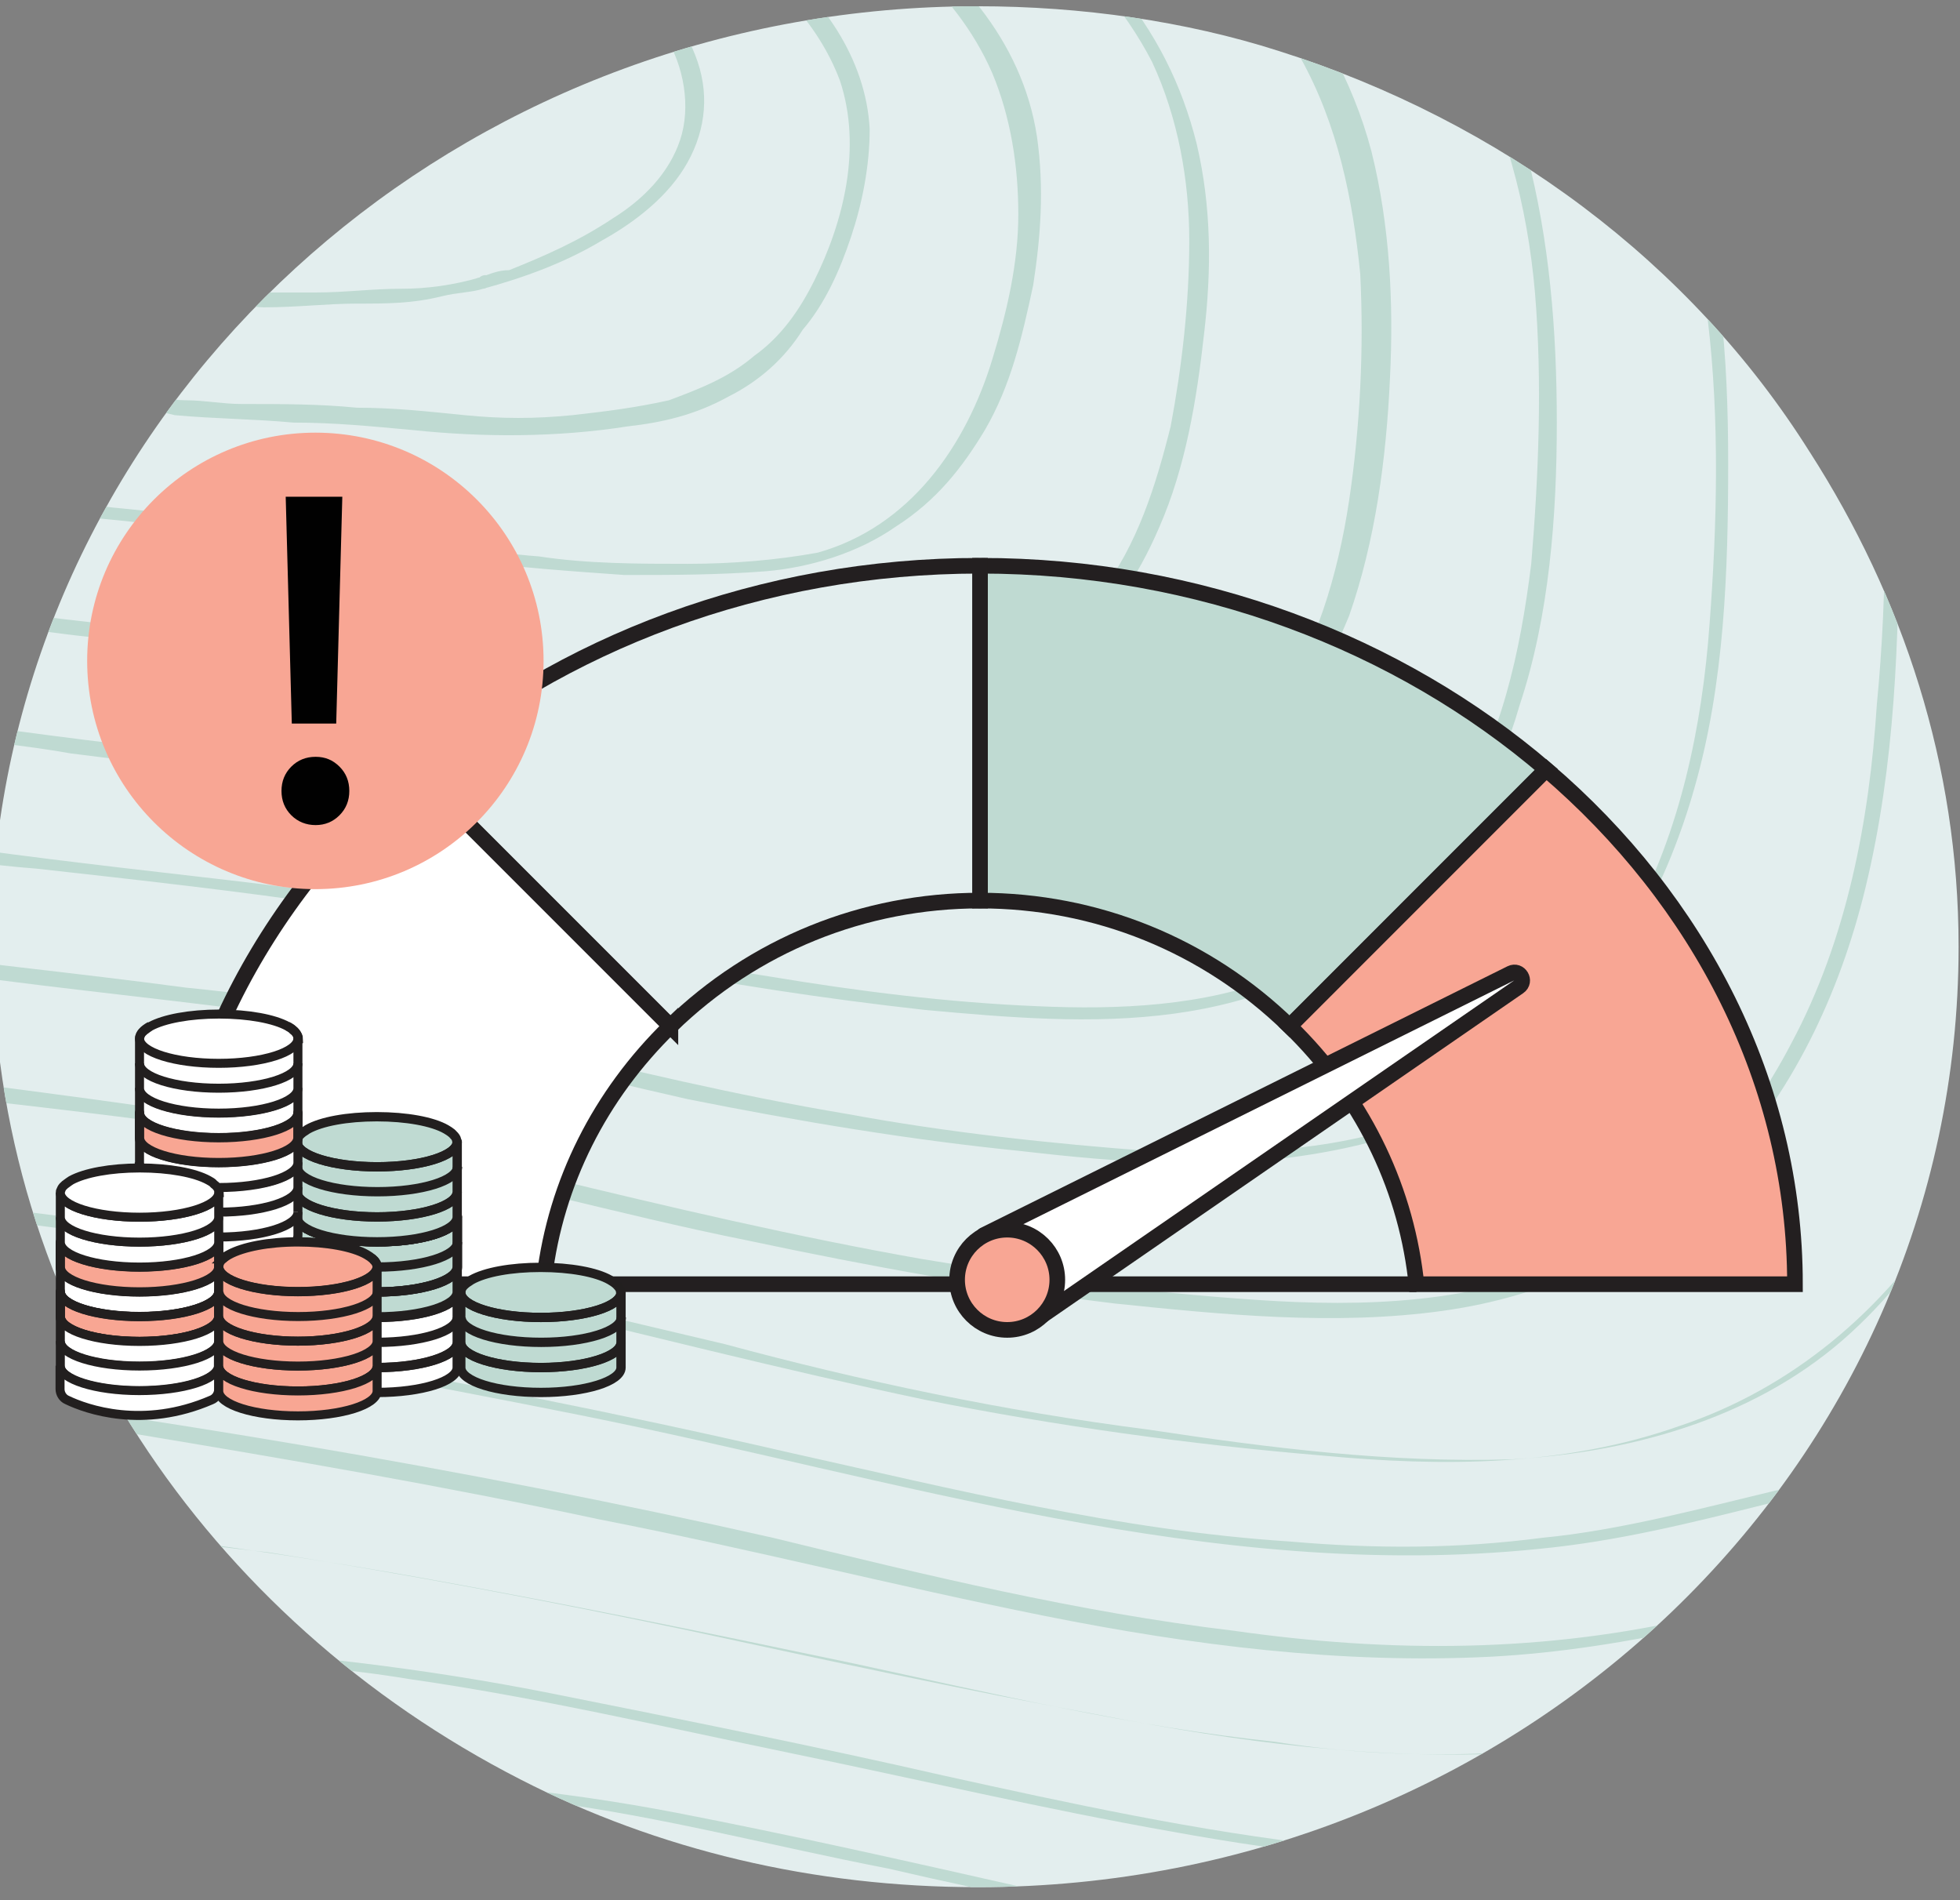 <?xml version="1.0" encoding="UTF-8"?><svg xmlns="http://www.w3.org/2000/svg" xmlns:xlink="http://www.w3.org/1999/xlink" viewBox="0 0 627.09 607.79"><rect x="0" y="0" width="627.09" height="607.79" fill="#808080" stroke="none"/><defs><style>.cls-1,.cls-2,.cls-3,.cls-4,.cls-5,.cls-6,.cls-7{fill:none;}.cls-8,.cls-9,.cls-2,.cls-10,.cls-3,.cls-5,.cls-6,.cls-11,.cls-7{stroke:#221f1f;}.cls-8,.cls-2,.cls-3,.cls-11,.cls-7{stroke-width:2.98px;}.cls-8,.cls-10,.cls-12,.cls-3,.cls-6,.cls-11,.cls-7{stroke-linejoin:round;}.cls-8,.cls-13{fill:#f8a693;}.cls-8,.cls-11,.cls-7{stroke-linecap:round;}.cls-14,.cls-15,.cls-9,.cls-16,.cls-2,.cls-17,.cls-4,.cls-5{stroke-miterlimit:10;}.cls-14,.cls-15,.cls-16,.cls-17,.cls-12,.cls-4{stroke:#231f20;stroke-width:5px;}.cls-14,.cls-18{fill:#e3eeee;}.cls-15,.cls-9,.cls-10,.cls-19,.cls-12{fill:#fff;}.cls-9,.cls-10,.cls-5,.cls-6{stroke-width:2.88px;}.cls-16,.cls-20,.cls-11{fill:#bfdad2;}.cls-17,.cls-21{fill:#f8a694;}.cls-22{clip-path:url(#clippath);}.cls-23{fill:#010101;}.cls-24{fill:#f19229;}</style><clipPath id="clippath"><path class="cls-1" d="M579.08,144.69c29.73,46.37,47.56,99.88,47.56,158.15,0,166.47-140.31,300.83-313.91,300.83-52.32,0-102.26-11.89-146.26-34.48h0C66.59,518.06-2.38,418.17-2.38,302.84c0-14.27,1.19-27.35,2.38-40.43H0C21.4,114.96,153.39,2,312.72,2c33.29,0,66.59,4.76,96.31,14.27,71.34,22.59,131.99,67.78,170.04,128.42"/></clipPath></defs><g id="Layer_1"><g><path id="SVGID" class="cls-18" d="M579.08,144.69c29.73,46.37,47.56,99.88,47.56,158.15,0,166.47-140.31,300.83-313.91,300.83-52.32,0-102.26-11.89-146.26-34.48h0C66.59,518.06-2.38,418.17-2.38,302.84c0-14.27,1.19-27.35,2.38-40.43H0C21.4,114.96,153.39,2,312.72,2c33.29,0,66.59,4.76,96.31,14.27,71.34,22.59,131.99,67.78,170.04,128.42"/><g class="cls-22"><g><path class="cls-20" d="M164.09,413.3h0c-89.18-21.4-183.12-26.16-273.49-42.81-39.24-7.13-85.61-11.89-109.39-48.75-8.32-14.27-14.27-29.73-16.65-45.18-4.76-19.03-7.13-39.24-9.51-58.26-4.76-44-2.38-89.18,9.51-131.99,9.51-33.29,23.78-65.4,45.18-93.94,20.21-28.54,46.37-52.32,73.72-73.72,32.1-24.97,66.59-45.18,104.64-58.26,38.05-13.08,77.29-20.21,117.72-27.35,20.21-3.57,40.43-7.13,60.64-10.7,23.78-3.57,46.37-8.32,70.15-8.32,23.78-1.19,46.37,2.38,70.15,8.32,21.4,5.95,41.62,13.08,63.02,21.4,41.62,15.46,83.23,32.1,123.66,53.51,34.48,19.03,67.78,42.81,95.13,71.34,27.35,29.73,46.37,65.4,58.26,104.64,10.7,39.24,14.27,80.86,15.46,122.47,0,44-1.19,89.18-13.08,131.99-10.7,36.86-28.54,72.53-57.08,98.69-28.54,26.16-67.78,38.05-108.2,40.43-39.24,1.19-77.29-3.57-116.53-9.51-46.37-5.95-91.56-15.46-135.55-27.35-24.97-5.95-46.37-10.7-67.78-16.65-1.19,0-7.13,2.38-4.76,2.38,45.18,10.7,91.56,22.59,136.74,32.1,41.62,8.32,84.42,14.27,127.23,17.84,38.05,3.57,77.29,3.57,114.15-9.51,35.67-11.89,65.4-36.86,85.61-68.97,22.59-35.67,33.29-77.29,38.05-118.91,4.76-44,4.76-87.99,1.19-131.99-4.76-39.24-14.27-82.05-34.48-118.91-19.03-35.67-46.37-64.21-78.48-89.18-34.48-26.16-72.53-45.18-112.96-61.83-20.21-8.32-41.62-16.65-63.02-24.97-21.4-8.32-44-16.65-66.59-21.4-22.59-5.95-44-8.32-66.59-8.32s-47.56,3.57-70.15,8.32c-41.62,7.13-83.23,13.08-123.66,22.59-40.43,9.51-78.48,20.21-114.15,39.24-33.29,17.84-64.21,41.62-91.56,67.78-24.97,23.9-46.37,52.44-63.02,83.35-17.84,34.48-27.35,71.34-30.92,110.58-4.76,44,0,89.18,8.32,133.18,3.57,16.65,8.32,33.29,17.84,47.56,9.51,14.27,22.59,24.97,39.24,32.1,21.4,9.51,44,13.08,66.59,16.65,22.59,3.57,45.18,7.13,67.78,10.7,47.56,5.95,95.13,11.89,142.69,19.03,22.59,3.57,45.18,8.32,67.78,14.27,4.76,0,9.51-2.38,7.13-3.57h0v-.12Z"/><path class="cls-20" d="M156.96-153.77h0c40.43-7.13,82.05-13.08,122.47-4.76,20.21,4.76,39.24,10.7,58.26,17.84s36.86,14.27,54.7,21.4c66.59,27.35,134.36,65.4,173.6,128.42,19.03,30.92,28.54,67.78,33.29,103.45,4.76,36.86,4.76,76.1,1.19,112.96-2.38,36.86-9.51,74.91-27.35,108.21-15.46,29.73-39.24,55.89-70.15,68.97-30.92,14.27-66.59,15.46-101.07,13.08-35.67-2.38-71.34-7.13-107.02-13.08-40.43-7.13-80.86-16.65-120.1-26.16-40.43-9.51-79.67-16.65-120.1-21.4-40.43-5.95-82.05-10.7-122.47-16.65-20.21-3.57-40.43-5.95-60.64-11.89-17.84-4.76-35.67-11.89-47.56-26.16-11.89-14.27-17.84-30.92-21.4-47.56-4.76-19.03-7.13-39.24-8.32-58.26-3.57-39.24,0-78.48,9.51-116.53,8.32-29.73,22.59-58.26,40.43-82.05,17.84-24.97,40.43-46.37,65.4-65.4C-61.83-90.75-32.1-108.58,1.19-120.47c33.29-11.89,67.78-19.03,102.26-24.97,19.03-2.38,35.67-5.95,53.51-8.32,3.57-1.19,2.38-4.76-1.19-4.76-71.34,11.89-145.07,21.4-209.28,59.45-28.54,16.65-54.7,38.05-78.48,61.83-21.4,21.4-40.43,47.56-53.51,74.91-15.46,32.1-23.78,65.4-26.16,101.07-3.57,40.43,0,82.05,9.51,121.28,3.57,16.65,10.7,33.29,22.59,46.37,11.89,13.08,29.73,20.21,46.37,24.97,20.21,4.76,40.43,8.32,60.64,11.89,21.4,3.57,41.62,5.95,63.02,8.32,41.62,4.76,83.23,9.51,124.85,17.84,41.62,7.13,82.05,19.03,123.66,27.35,39.24,8.32,78.48,15.46,117.72,20.21,34.48,3.57,70.15,7.13,104.64,2.38,34.48-4.76,64.21-19.03,87.99-44,23.78-24.97,39.24-57.08,47.56-91.56,9.51-39.24,10.7-79.67,10.7-118.91,0-36.86-4.76-74.91-16.65-110.58-11.89-34.48-30.92-65.4-57.08-91.56-26.16-26.16-57.08-46.37-89.18-63.02-35.67-17.84-73.72-32.1-110.58-46.37-19.03-7.13-38.05-13.08-58.26-16.65-20.21-3.57-40.43-4.76-61.83-3.57-20.21,1.19-40.43,4.76-60.64,8.32-1.19,1.19,0,4.76,3.57,4.76h0Z"/><path class="cls-20" d="M156.96-134.74h0c35.67-5.95,72.53-10.7,108.21-3.57,17.84,3.57,34.48,9.51,51.13,15.46s32.1,11.89,48.75,19.03c58.26,24.97,117.72,58.26,152.2,114.15,33.29,55.89,34.48,126.04,29.73,189.06-2.38,33.29-9.51,66.59-24.97,95.13-14.27,26.16-35.67,49.94-63.02,61.83-28.54,11.89-59.45,13.08-90.37,11.89-32.1-2.38-65.4-5.95-97.5-11.89-35.67-5.95-70.15-14.27-104.64-22.59-35.67-8.32-71.34-14.27-107.02-17.84-35.67-4.76-71.34-8.32-107.02-13.08-17.84-2.38-35.67-4.76-52.32-10.7-15.46-4.76-29.73-11.89-39.24-23.78-9.51-13.08-14.27-28.54-16.65-44-3.57-16.65-5.95-34.48-7.13-52.32-2.38-34.48,1.19-68.97,10.7-101.07,5.95-26.16,17.84-51.13,34.48-72.53,16.65-21.4,35.67-40.43,57.08-58.26,24.97-19.03,51.13-34.48,80.86-45.18,29.73-10.7,59.45-16.65,90.37-22.59,15.46-2.38,30.92-4.76,46.37-7.13,1.19,0,3.57-1.19,3.57-2.38s-1.19-1.19-2.38-1.19c-63.02,11.89-127.23,20.21-184.31,51.13-24.97,15.46-48.75,33.29-70.15,54.7-19.03,19.03-35.67,41.62-48.75,65.4-30.92,59.45-32.1,130.8-19.03,195.01,3.57,15.46,8.32,30.92,17.84,44,9.51,13.08,23.78,19.03,39.24,23.78,16.65,4.76,34.48,7.13,52.32,10.7C-36.86,308.78-17.84,311.16,0,313.54c36.86,4.76,74.91,8.32,111.77,14.27,35.67,5.95,71.34,15.46,108.21,23.78,35.67,7.13,71.34,13.08,107.02,16.65,30.92,3.57,61.83,5.95,91.56,1.19,30.92-4.76,57.08-15.46,78.48-36.86,21.4-21.4,36.86-51.13,45.18-80.86,9.51-33.29,10.7-68.97,10.7-103.45s-2.38-66.59-13.08-97.5c-9.51-30.92-26.16-58.26-48.75-80.86-22.59-22.59-48.75-41.62-77.29-55.89-30.92-16.65-65.4-29.73-98.69-41.62-16.65-5.95-33.29-11.89-51.13-15.46s-35.67-4.76-53.51-2.38c-17.84,1.19-35.67,4.76-53.51,7.13-1.19,0-3.57,1.19-3.57,2.38,1.19,1.19,2.38,1.19,3.57,1.19h0Z"/><path class="cls-20" d="M158.15-113.34h0c30.92-4.76,63.02-9.51,93.94-2.38,15.46,3.57,29.73,8.32,44,13.08,14.27,5.95,27.35,10.7,41.62,16.65,49.94,21.4,101.07,51.13,129.61,99.88,14.27,23.78,21.4,52.32,23.78,79.67,2.38,28.54,1.19,58.26-1.19,86.8-3.57,28.54-9.51,55.89-24.97,80.86-13.08,22.59-32.1,40.43-55.89,51.13-23.78,9.51-51.13,10.7-77.29,9.51-28.54-1.19-57.08-4.76-85.61-9.51-30.92-4.76-60.64-11.89-91.56-17.84-30.92-7.13-61.83-10.7-92.75-14.27C30.92,276.68,0,273.11-30.92,268.35c-15.46-2.38-30.92-4.76-45.18-9.51-13.08-4.76-23.78-11.89-30.92-22.59-7.13-11.89-10.7-26.16-13.08-40.43-2.38-15.46-4.76-30.92-4.76-46.37-1.19-28.54,2.38-58.26,10.7-86.8C-100,17.46-69.08-19.4-31.03-49.13c21.4-16.65,45.18-29.73,70.15-39.24,26.16-8.32,52.32-14.27,78.48-19.03,14.27-2.38,27.35-3.57,40.43-5.95,1.19,0,3.57-1.19,3.57-2.38s-1.19-2.38-2.38-2.38C103.33-108.58,47.44-101.45-1.31-74.1c-22.59,13.08-42.81,28.54-61.83,47.56C-79.79-9.89-95.24,9.14-105.95,30.54c-27.35,51.13-29.73,111.77-19.03,168.85,2.38,13.08,5.95,27.35,13.08,39.24,7.13,11.89,17.84,19.03,30.92,23.78,14.27,4.76,29.73,7.13,45.18,9.51,15.46,2.38,32.1,4.76,47.56,5.95,32.1,3.57,64.21,7.13,96.31,11.89,32.1,4.76,63.02,13.08,93.94,19.03,30.92,5.95,61.83,10.7,93.94,14.27,26.16,2.38,53.51,4.76,79.67,1.19,26.16-3.57,51.13-13.08,71.34-32.1,19.03-19.03,32.1-41.62,39.24-66.59,9.51-28.54,11.89-60.64,11.89-90.37s-2.38-58.26-9.51-85.61c-8.32-26.16-21.4-51.13-40.43-71.34-19.03-20.21-42.81-36.86-67.78-49.94-26.16-14.27-54.7-24.97-83.23-35.67-14.27-5.95-29.73-10.7-44-13.08-15.46-3.57-30.92-3.57-47.56-3.57-15.46,1.19-30.92,3.57-46.37,5.95-1.19,0-3.57,1.19-3.57,2.38-1.19,2.38,1.19,2.38,2.38,2.38,0,0,.12,0,.12,0Z"/><path class="cls-20" d="M159.33-93.12h0c26.16-3.57,52.32-7.13,78.48-1.19,13.08,2.38,24.97,7.13,36.86,11.89,11.89,4.76,23.78,9.51,34.48,14.27,42.81,19.03,84.42,45.18,107.02,86.8,11.89,21.4,16.65,45.18,19.03,68.97,1.19,23.78,0,48.75-3.57,72.53s-10.7,47.56-23.78,66.59c-11.89,17.84-28.54,33.29-48.75,40.43-20.21,7.13-44,8.32-65.4,7.13-24.97-1.19-48.75-3.57-72.53-7.13-26.16-3.57-51.13-9.51-76.1-14.27-24.97-4.76-52.32-8.32-78.48-11.89-26.16-2.38-52.32-5.95-78.48-9.51-11.89-2.38-24.97-3.57-36.86-8.32-10.7-4.76-17.84-13.08-22.59-22.59-4.76-10.7-7.13-23.78-8.32-35.67-1.19-13.08-2.38-26.16-2.38-39.24,0-23.78,3.57-47.56,11.89-71.34C-57.19,16.27-29.85-14.76,2.26-39.62c17.84-14.27,38.05-24.97,59.45-32.1,21.4-7.13,44-11.89,65.4-16.65,9.51-1.19,20.21-2.38,32.1-4.76,1.19,0,3.57-1.19,3.57-2.38s-1.19-2.38-2.38-2.38c-47.56,7.13-95.13,14.27-136.74,36.86C4.76-50.32-13.08-36.05-28.54-20.59c-14.27,14.27-27.35,29.73-36.86,47.56-23.78,42.81-27.35,92.75-21.4,140.31,1.19,11.89,3.57,24.97,9.51,35.67,4.76,9.51,11.89,17.84,22.59,22.59,11.89,5.95,24.97,7.13,36.86,9.51,13.08,2.38,27.35,3.57,40.43,5.95,27.35,3.57,54.7,5.95,82.05,9.51,26.16,3.57,53.51,9.51,79.67,14.27,26.16,4.76,53.51,9.51,80.86,10.7,22.59,1.19,45.18,3.57,67.78,1.19,22.59-2.38,44-9.51,61.83-24.97,16.65-14.27,28.54-34.48,36.86-54.7,8.32-23.78,11.89-49.94,13.08-76.1,1.19-23.78,0-48.75-5.95-72.53-5.95-22.59-17.84-44-33.29-60.64-15.46-17.84-35.67-32.1-55.89-44-22.59-11.89-46.37-22.59-70.15-30.92-11.89-4.76-24.97-8.32-38.05-11.89-13.08-2.38-26.16-3.57-40.43-2.38-13.08,1.19-26.16,2.38-39.24,4.76-1.19,0-3.57,1.19-3.57,2.38-2.38,1.19,0,1.19,1.19,1.19h0Z"/><path class="cls-20" d="M160.52-72.91h0c21.4-3.57,42.81-4.76,64.21-1.19,10.7,2.38,20.21,5.95,29.73,9.51s19.03,7.13,28.54,11.89c34.48,15.46,67.78,38.05,85.61,72.53,8.32,17.84,11.89,38.05,11.89,57.08,0,20.21-2.38,40.43-5.95,59.45-4.76,19.03-10.7,38.05-22.59,53.51-10.7,14.27-24.97,24.97-42.81,30.92-16.65,5.95-35.67,5.95-53.51,5.95-20.21,0-40.43-2.38-60.64-4.76-20.21-2.38-41.62-7.13-61.83-10.7-20.21-3.57-42.81-5.95-64.21-8.32-21.4-2.38-42.81-3.57-64.21-7.13-9.51-1.19-20.21-3.57-28.54-8.32-7.13-4.76-10.7-13.08-14.27-22.59-1.19-9.51-2.38-20.21-3.57-29.73-1.19-10.7-1.19-21.4-1.19-32.1,1.19-19.03,4.76-39.24,11.89-57.08C-19.03,15.08,3.57-9.89,29.73-30.1c14.27-10.7,30.92-20.21,48.75-26.16,17.84-5.95,35.67-9.51,53.51-13.08,9.51-1.19,19.03-2.38,28.54-3.57,1.19,0,3.57-1.19,3.57-2.38s-1.19-2.38-2.38-2.38c-38.05,5.95-76.1,11.89-110.58,29.73C33.29-38.43,19.03-27.73,5.95-15.83-5.95-3.94-16.65,9.14-26.16,23.4c-20.21,34.48-24.97,74.91-21.4,114.15,1.19,10.7,2.38,20.21,4.76,30.92,2.38,8.32,7.13,16.65,14.27,21.4C-20.21,195.82-10.7,198.2,0,199.39c10.7,2.38,21.4,3.57,32.1,4.76,22.59,2.38,45.18,3.57,66.59,7.13,10.7,1.19,22.59,2.38,33.29,4.76,10.7,2.38,21.4,3.57,32.1,5.95,21.4,3.57,44,7.13,65.4,8.32,19.03,1.19,38.05,2.38,57.08,0s36.86-7.13,52.32-19.03c15.46-11.89,24.97-26.16,32.1-42.81,8.32-19.03,11.89-40.43,14.27-61.83,2.38-20.21,2.38-40.43-2.38-60.64-4.76-19.03-13.08-35.67-26.16-51.13-13.08-14.27-28.54-27.35-44-36.86-17.84-10.7-38.05-19.03-57.08-26.16-9.51-3.57-20.21-7.13-30.92-9.51-10.7-2.38-21.4-3.57-32.1-2.38-10.7,0-21.4,2.38-32.1,3.57-1.19,0-3.57,1.19-3.57,2.38s2.38,1.19,3.57,1.19h0Z"/><path class="cls-20" d="M160.52-53.88h0c16.65-2.38,33.29-3.57,49.94,1.19,15.46,3.57,29.73,9.51,44,16.65,26.16,13.08,51.13,32.1,63.02,59.45,5.95,14.27,8.32,29.73,8.32,45.18s-3.57,30.92-8.32,46.37c-8.32,27.35-26.16,53.51-55.89,61.83-13.08,2.38-27.35,3.57-41.62,3.57-15.46,0-32.1,0-47.56-2.38-16.65-1.19-32.1-4.76-47.56-7.13-16.65-2.38-33.29-3.57-51.13-4.76-8.32-1.19-16.65-1.19-24.97-2.38-8.32-1.19-16.65-1.19-24.97-3.57-7.13-1.19-14.27-4.76-17.84-10.7-3.57-5.95-4.76-13.08-5.95-20.21-4.76-29.73-1.19-63.02,10.7-91.56C21.4,13.89,39.24-6.32,60.52-21.78c22.59-15.46,49.94-23.78,78.48-28.54,7.13-1.19,14.27-2.38,21.4-3.57,1.19,0,3.57-1.19,3.57-2.38s-2.38-1.19-2.38-1.19c-29.73,3.57-59.45,9.51-86.8,22.59-13.08,5.95-23.78,15.46-34.48,24.97C30.92,.81,21.4,10.33,14.27,21.03-2.38,47.19-8.32,78.1-8.32,107.83c0,8.32,1.19,16.65,2.38,24.97,1.19,7.13,2.38,14.27,7.13,20.21,3.57,5.95,11.89,9.51,19.03,10.7,8.32,2.38,16.65,2.38,24.97,3.57,17.84,1.19,34.48,2.38,52.32,4.76,17.84,1.19,34.48,3.57,51.13,7.13,16.65,2.38,34.48,3.57,51.13,4.76,15.46,0,29.73,0,45.18-1.19,14.27-1.19,29.73-5.95,41.62-14.27,13.08-8.32,21.4-19.03,28.54-30.92,8.32-14.27,11.89-29.73,15.46-46.37,2.38-15.46,3.57-30.92,1.19-47.56-4.76-30.92-26.16-54.7-52.32-71.34-13.08-8.32-27.35-15.46-42.81-20.21-15.46-5.95-32.1-9.51-48.75-9.51-8.32,0-16.65,1.19-24.97,2.38-1.19,0-3.57,1.19-3.57,2.38-1.19,0,1.19,0,1.19-1.19h0Z"/><path class="cls-20" d="M161.71-32.48h0c11.89-1.19,23.78-1.19,35.67,1.19,10.7,2.38,21.4,7.13,30.92,11.89,17.84,10.7,33.29,26.16,40.43,45.18,7.13,21.4,1.19,45.18-8.32,64.21-4.76,9.51-10.7,17.84-19.03,23.78-8.32,7.13-17.84,10.7-27.35,14.27-10.7,2.38-20.21,3.57-30.92,4.76-11.89,1.19-22.59,1.19-34.48,0-11.89-1.19-22.59-2.38-34.48-2.38-11.89-1.19-23.78-1.19-36.86-1.19-5.95,0-11.89-1.19-17.84-1.19-4.76,0-10.7-1.19-14.27-4.76-3.57-3.57-4.76-8.32-4.76-13.08-1.19-5.95-1.19-11.89-1.19-17.84,0-21.4,3.57-42.81,14.27-61.83C61.83,13.89,76.1,.81,91.56-9.89c16.65-10.7,35.67-16.65,55.89-20.21,4.76-1.19,9.51-1.19,14.27-2.38,1.19,0,3.57-1.19,3.57-2.38s-1.19-2.38-2.38-2.38c-21.4,2.38-42.81,5.95-63.02,15.46C82.05-12.27,66.59,2,54.7,18.65c-13.08,17.84-19.03,38.05-21.4,59.45-1.19,11.89-1.19,24.97,1.19,36.86,1.19,4.76,2.38,9.51,7.13,13.08,3.57,2.38,9.51,3.57,14.27,4.76,13.08,1.19,24.97,1.19,38.05,2.38,13.08,0,24.97,1.19,38.05,2.38,22.59,2.38,46.37,2.38,68.97-1.19,10.7-1.19,21.4-3.57,32.1-9.51,9.51-4.76,17.84-11.89,23.78-21.4,7.13-8.32,11.89-19.03,15.46-29.73,3.57-10.7,5.95-22.59,5.95-34.48-1.19-22.59-15.46-42.81-33.29-55.89-8.32-7.13-19.03-11.89-28.54-15.46-10.7-4.76-22.59-7.13-35.67-7.13-5.95,0-11.89,0-19.03,1.19-1.19,0-3.57,1.19-3.57,2.38,1.19,1.19,2.38,1.19,3.57,1.19h0Z"/><path class="cls-20" d="M153.39,88.8h0c-8.32,2.38-16.65,3.57-24.97,3.57-9.51,0-17.84,1.19-27.35,1.19h-14.27c-3.57,0-7.13,0-8.32-3.57-1.19-2.38,0-7.13,0-9.51v-9.51c2.38-23.78,13.08-47.56,32.1-63.02,19.03-15.46,45.18-22.59,70.15-17.84,13.08,2.38,24.97,9.51,32.1,21.4,5.95,9.51,8.32,22.59,4.76,33.29-3.57,10.7-11.89,19.03-21.4,24.97-10.7,7.13-21.4,11.89-33.29,16.65-3.57,0-5.95,1.19-9.51,2.38-1.19,0-2.38,1.19-2.38,2.38s2.38,1.19,3.57,1.19c13.08-3.57,26.16-8.32,38.05-15.46,10.7-5.95,21.4-14.27,27.35-24.97s7.13-22.59,2.38-34.48c-2.38-5.95-5.95-13.08-11.89-17.84-4.76-4.76-11.89-8.32-17.84-10.7-26.16-9.51-57.08-3.57-79.67,11.89-22.59,14.27-35.67,36.86-39.24,63.02-1.19,7.13-2.38,13.08-2.38,20.21,0,3.57,0,7.13,2.38,10.7,2.38,2.38,7.13,3.57,10.7,3.57,10.7,0,20.21-1.19,29.73-1.19s17.84,0,27.35-2.38c4.76-1.19,9.51-1.19,13.08-2.38,1.19,0,2.38-1.19,2.38-2.38,0-2.38-2.38-2.38-3.57-1.19h0Z"/><path class="cls-20" d="M-351.96,340.89h0c14.27,2.38,28.54,4.76,44,7.13,13.08,2.38,26.16,4.76,39.24,7.13,11.89,3.57,23.78,7.13,32.1,15.46,9.51,8.32,15.46,19.03,20.21,30.92,21.4,48.75,33.29,102.26,33.29,155.77,0,23.78,0,46.37,2.38,70.15,2.38,20.21,7.13,39.24,15.46,58.26,8.32,20.21,17.84,38.05,29.73,55.89,5.95,9.51,13.08,19.03,20.21,27.35,7.13,8.32,16.65,15.46,24.97,20.21,19.03,10.7,39.24,17.84,58.26,29.73,19.03,11.89,34.48,27.35,46.37,46.37s17.84,39.24,19.03,60.64c1.19,22.59-5.95,46.37-15.46,66.59-21.4,42.81-59.45,76.1-97.5,103.45-38.05,27.35-85.61,49.94-131.99,65.4-102.26,33.29-211.65,36.86-318.67,24.97-55.89-7.13-110.58-16.65-165.28-30.92-51.13-13.08-102.26-29.73-147.44-55.89-21.4-11.89-41.62-26.16-55.89-46.37-15.46-20.21-22.59-45.18-26.16-70.15-7.13-44-11.89-89.18-14.27-133.18-3.57-89.18,7.13-181.93,42.81-265.16,35.67-83.23,98.69-152.2,177.17-196.2,38.05-21.4,80.86-36.86,123.66-46.37,52.32-10.7,107.02-13.08,160.52-9.51,28.54,1.19,55.89,4.76,83.23,8.32,1.19,0,7.13-2.38,3.57-2.38-103.45-14.27-211.65-16.65-311.54,20.21-84.42,30.92-158.15,89.18-208.09,164.09-51.13,76.1-72.53,167.66-77.29,259.22-2.38,46.37-1.19,92.75,4.76,139.12,2.38,22.59,4.76,45.18,9.51,67.78,4.76,24.97,11.89,48.75,26.16,68.97,15.46,20.21,36.86,35.67,58.26,47.56,21.4,11.89,47.56,23.78,71.34,32.1,51.13,19.03,104.64,29.73,158.15,40.43,109.39,20.21,223.54,28.54,334.13,5.95,95.13-19.03,190.25-59.45,259.22-128.42,33.29-32.1,61.83-73.72,63.02-121.28,1.19-44-23.78-86.8-59.45-111.77-17.84-13.08-39.24-20.21-59.45-30.92-9.51-4.76-19.03-11.89-26.16-19.03-9.51-9.51-16.65-20.21-23.78-30.92-23.78-35.67-40.43-74.91-45.18-117.72-3.57-23.78-2.38-48.75-2.38-72.53-1.19-28.54-4.76-55.89-10.7-83.23-5.95-26.16-14.27-52.32-26.16-76.1-4.76-10.7-11.89-20.21-21.4-27.35-9.51-7.13-20.21-10.7-32.1-13.08-26.16-5.95-53.51-9.51-80.86-13.08-1.19-1.19-7.13,1.19-3.57,2.38h0Z"/><path class="cls-20" d="M36.86,840.29c-32.1-36.86-77.29-57.08-111.77-90.37-16.65-15.46-29.73-34.48-38.05-55.89-8.32-19.03-11.89-40.43-14.27-60.64-4.76-41.62-3.57-84.42-14.27-126.04-5.95-22.59-16.65-44-23.78-66.59-3.57-10.7-7.13-23.78-4.76-35.67,1.19-7.13,5.95-10.7,13.08-9.51,5.95,0,13.08,1.19,19.03,2.38,108.21,15.46,216.41,33.29,323.43,54.7,101.07,20.21,202.14,53.51,306.78,42.81,24.97-2.38,48.75-8.32,72.53-14.27,24.97-5.95,49.94-11.89,74.91-9.51,45.18,3.57,78.48,39.24,108.21,70.15,32.1,34.48,59.45,72.53,77.29,116.53,17.84,44,23.78,86.8,21.4,131.99-5.95,90.37-46.37,174.79-111.77,235.44-65.4,61.83-152.2,99.88-241.38,112.96-52.32,8.32-104.64,7.13-156.96,2.38-44-4.76-89.18-9.51-129.61-29.73-36.86-19.03-67.78-47.56-85.61-84.42-21.4-41.62-30.92-87.99-48.75-130.8-10.7-20.21-21.4-39.24-35.67-55.89-1.19-1.19-7.13,0-5.95,2.38,30.92,36.86,44,83.23,58.26,127.23,7.13,22.59,16.65,45.18,28.54,66.59,10.7,17.84,23.78,34.48,39.24,47.56,30.92,27.35,68.97,44,108.21,51.13,24.97,4.76,49.94,7.13,74.91,9.51,27.35,2.38,53.51,3.57,80.86,3.57,95.13-2.38,189.06-27.35,267.54-80.86,74.91-51.13,130.8-124.85,153.39-212.84,10.7-44,14.27-89.18,7.13-134.36-7.13-46.37-26.16-90.37-53.51-128.42-13.08-19.03-28.54-36.86-45.18-54.7-15.46-16.65-30.92-32.1-48.75-45.18-17.84-13.08-36.86-22.59-59.45-23.78-23.78-2.38-48.75,2.38-72.53,8.32-24.97,5.95-51.13,13.08-76.1,15.46-27.35,3.57-53.51,3.57-80.86,1.19-54.7-3.57-107.02-16.65-160.52-28.54-108.21-24.97-217.6-42.81-326.99-59.45-14.27-2.38-27.35-4.76-41.62-5.95-13.08-2.38-26.16-4.76-39.24-5.95-8.32-1.19-17.84,1.19-21.4,9.51-4.76,9.51-1.19,23.78,1.19,33.29,5.95,23.78,17.84,45.18,24.97,68.97,5.95,21.4,8.32,42.81,9.51,65.4,3.57,42.81,3.57,86.8,20.21,127.23,8.32,20.21,21.4,39.24,36.86,54.7,17.84,16.65,36.86,30.92,57.08,45.18,20.21,14.27,40.43,28.54,55.89,46.37,3.57,0,9.51-2.38,8.32-3.57h0Z"/><path class="cls-20" d="M-108.21,440.77h0c4.76-3.57,14.27-1.19,20.21,0s13.08,1.19,19.03,2.38c13.08,1.19,24.97,3.57,38.05,4.76,24.97,3.57,48.75,7.13,73.72,10.7,49.94,8.32,98.69,16.65,148.63,27.35,48.75,9.51,95.13,21.4,142.69,30.92,47.56,9.51,95.13,15.46,142.69,13.08,22.59-1.19,44-4.76,66.59-9.51,22.59-4.76,45.18-10.7,67.78-13.08,22.59-1.19,42.81,1.19,61.83,13.08,17.84,10.7,33.29,24.97,47.56,39.24,29.73,30.92,55.89,64.21,74.91,102.26,19.03,38.05,28.54,78.48,28.54,121.28,1.19,83.23-32.1,164.09-87.99,224.73-55.89,59.45-130.8,98.69-210.46,115.34-48.75,9.51-97.5,11.89-146.26,8.32-23.78-1.19-48.75-4.76-72.53-8.32-19.03-2.38-36.86-7.13-54.7-14.27-34.48-14.27-65.4-36.86-86.8-67.78-23.78-34.48-33.29-77.29-47.56-116.53-7.13-19.03-15.46-39.24-26.16-55.89-11.89-17.84-27.35-33.29-44-47.56-34.48-27.35-73.72-49.94-97.5-87.99-20.21-33.29-23.78-72.53-26.16-110.58-1.19-20.21-2.38-39.24-5.95-59.45-3.57-20.21-9.51-40.43-17.84-59.45-4.76-10.7-8.32-20.21-10.7-32.1-1.19-8.32-4.76-23.78,2.38-30.92,1.19-1.19-4.76,0-5.95,0-7.13,7.13-4.76,20.21-3.57,29.73,2.38,11.89,5.95,22.59,10.7,33.29,8.32,20.21,14.27,39.24,17.84,60.64,5.95,39.24,4.76,79.67,13.08,118.91,4.76,20.21,11.89,39.24,22.59,55.89,11.89,17.84,27.35,33.29,45.18,46.37,17.84,14.27,36.86,26.16,54.7,40.43,17.84,14.27,33.29,32.1,45.18,52.32,21.4,38.05,29.73,80.86,46.37,121.28,8.32,19.03,17.84,36.86,29.73,53.51,11.89,14.27,26.16,27.35,41.62,36.86,15.46,10.7,32.1,17.84,48.75,23.78,20.21,7.13,40.43,9.51,60.64,13.08,47.56,5.95,96.31,9.51,145.07,4.76,84.42-7.13,166.47-35.67,234.25-87.99,65.4-51.13,111.77-123.66,127.23-205.71,7.13-41.62,7.13-84.42-3.57-124.85-10.7-42.81-32.1-83.23-59.45-117.72-13.08-16.65-27.35-32.1-41.62-46.37-14.27-14.27-30.92-28.54-48.75-36.86-39.24-19.03-86.8-4.76-127.23,4.76-49.94,11.89-99.88,11.89-149.82,4.76-49.94-5.95-98.69-17.84-147.44-29.73-99.88-22.59-202.14-39.24-304.4-52.32-11.89-1.19-23.78-3.57-35.67-4.76-7.13-1.19-15.46-1.19-21.4,3.57-1.19,3.57,1.19,3.57,1.19,3.57,1.19,0,3.57-1.19,4.76-1.19h0Z"/><path class="cls-20" d="M-51.13,484.64c4.76-3.57,11.89-1.19,16.65-1.19,5.95,0,11.89,1.19,17.84,1.19,10.7,1.19,22.59,2.38,33.29,3.57,22.59,2.38,46.37,5.95,68.97,8.32,45.18,7.13,89.18,15.46,134.36,24.97,44,9.51,87.99,19.03,133.18,27.35,42.81,8.32,86.8,14.27,131.99,11.89,21.4-1.19,41.62-3.57,61.83-8.32,21.4-4.76,41.62-10.7,64.21-11.89,20.21-1.19,39.24,2.38,55.89,13.08,15.46,9.51,29.73,22.59,42.81,35.67,27.35,28.54,51.13,59.45,67.78,95.13,16.65,34.48,24.97,71.34,24.97,109.39,1.19,76.1-28.54,151.01-79.67,205.71-49.94,54.7-118.91,90.37-191.44,105.83-44,9.51-89.18,11.89-134.36,8.32-22.59-1.19-44-3.57-66.59-7.13-16.65-2.38-34.48-5.95-49.94-13.08-30.92-11.89-59.45-32.1-79.67-60.64-22.59-32.1-32.1-71.34-45.18-107.02-5.95-17.84-13.08-35.67-22.59-52.32-10.7-17.84-23.78-32.1-39.24-45.18-30.92-24.97-66.59-46.37-87.99-80.86-19.03-30.92-22.59-66.59-26.16-102.26-1.19-17.84-2.38-35.67-5.95-54.7-3.57-19.03-8.32-36.86-15.46-53.51-3.57-9.51-7.13-19.03-9.51-28.54-3.57-3.57-5.95-17.84,0-23.78,1.19-1.19,0-1.19-1.19-1.19s-3.57,1.19-3.57,1.19c-5.95,7.13-4.76,17.84-2.38,26.16,2.38,10.7,5.95,21.4,9.51,30.92,7.13,17.84,13.08,35.67,16.65,55.89,5.95,36.86,4.76,73.72,11.89,109.39C-16.65,724.83-9.51,742.67,0,756.94c10.7,16.65,26.16,30.92,41.62,44s33.29,24.97,48.75,38.05c16.65,13.08,29.73,29.73,39.24,48.75,19.03,35.67,27.35,74.91,41.62,111.77,7.13,16.65,15.46,33.29,27.35,47.56,10.7,13.08,23.78,24.97,38.05,34.48,29.73,19.03,63.02,28.54,98.69,33.29,44,5.95,89.18,8.32,133.18,4.76,78.48-5.95,154.58-33.29,216.41-80.86,60.64-47.56,102.26-114.15,115.34-189.06,7.13-38.05,5.95-77.29-3.57-114.15-9.51-39.24-28.54-74.91-52.32-107.02-11.89-15.46-23.78-29.73-38.05-42.81-13.08-13.08-27.35-26.16-44-34.48-36.86-20.21-79.67-8.32-117.72,1.19-21.4,4.76-44,8.32-66.59,8.32-23.78,1.19-47.56,0-70.15-3.57-45.18-4.76-90.37-15.46-134.36-24.97-45.18-9.51-91.56-19.03-137.93-27.35-46.37-8.32-92.75-14.27-140.31-20.21-10.7-1.19-21.4-2.38-32.1-3.57-8.32-1.19-16.65-2.38-23.78,3.57,2.38,1.19,8.32,1.19,9.51,0h0Z"/><path class="cls-20" d="M7.13,527.57c3.57-3.57,10.7-1.19,15.46-1.19s10.7,1.19,15.46,1.19c9.51,1.19,20.21,1.19,29.73,2.38,21.4,2.38,41.62,3.57,63.02,7.13,41.62,5.95,82.05,15.46,122.47,23.78,40.43,8.32,80.86,17.84,121.28,24.97,39.24,7.13,78.48,11.89,118.91,9.51,19.03-1.19,38.05-3.57,57.08-7.13,19.03-3.57,38.05-8.32,57.08-9.51s35.67,2.38,51.13,11.89c14.27,9.51,27.35,20.21,39.24,33.29,24.97,26.16,45.18,54.7,59.45,86.8,14.27,32.1,22.59,66.59,22.59,101.07,1.19,68.97-26.16,136.74-72.53,187.87-45.18,49.94-107.02,82.05-172.41,96.31-39.24,8.32-80.86,10.7-121.28,8.32-20.21-1.19-40.43-3.57-60.64-5.95-15.46-2.38-30.92-5.95-45.18-10.7-28.54-10.7-54.7-29.73-72.53-54.7-20.21-28.54-29.73-63.02-40.43-95.13-5.95-16.65-11.89-33.29-20.21-48.75-9.51-15.46-20.21-29.73-34.48-41.62-27.35-23.78-60.64-44-80.86-74.91-17.84-28.54-21.4-60.64-24.97-92.75-1.19-16.65-2.38-33.29-4.76-48.75-2.38-16.65-8.32-33.29-14.27-48.75-3.57-8.32-7.13-16.65-8.32-26.16-3.57-9.51-5.95-21.4,0-28.54,1.19-1.19-4.76-1.19-5.95,0-5.95,5.95-3.57,16.65-2.38,23.78C0,560.86,3.57,570.38,8.32,579.89c7.13,16.65,11.89,33.29,15.46,49.94,5.95,33.29,4.76,66.59,11.89,99.88,3.57,16.65,10.7,32.1,19.03,46.37,10.7,15.46,24.97,28.54,39.24,40.43,14.27,11.89,29.73,23.78,44,35.67,14.27,13.08,24.97,28.54,34.48,45.18,16.65,32.1,23.78,68.97,38.05,101.07,13.08,29.73,32.1,55.89,60.64,73.72,13.08,8.32,26.16,14.27,40.43,19.03,16.65,4.76,33.29,8.32,49.94,9.51,40.43,4.76,80.86,7.13,121.28,3.57,70.15-5.95,139.12-30.92,195.01-74.91,27.35-21.4,49.94-46.37,67.78-76.1,19.03-29.73,30.92-63.02,36.86-98.69,5.95-34.48,4.76-68.97-3.57-102.26-8.32-35.67-24.97-70.15-47.56-98.69-9.51-10.7-21.4-23.78-33.29-35.67s-26.16-23.78-41.62-32.1c-33.29-16.65-72.53-5.95-107.02,1.19-83.23,16.65-166.47-1.19-247.33-19.03-41.62-9.51-83.23-17.84-124.85-26.16-41.62-8.32-83.23-13.08-126.04-15.46-9.51-1.19-19.03-1.19-28.54-2.38-7.13,0-14.27-1.19-20.21,4.76-1.19,1.19,1.19,1.19,1.19,1.19,1.19,0,2.38-1.19,3.57-2.38h0Z"/><path class="cls-20" d="M65.4,571.56h0c3.57-2.38,9.51-1.19,13.08-1.19h14.27c8.32,0,17.84,1.19,26.16,1.19,19.03,1.19,36.86,2.38,55.89,4.76,36.86,4.76,72.53,14.27,109.39,21.4,35.67,8.32,72.53,15.46,108.21,21.4,36.86,5.95,72.53,9.51,109.39,8.32,16.65-1.19,34.48-2.38,51.13-5.95,16.65-3.57,34.48-7.13,52.32-8.32,16.65,0,32.1,2.38,46.37,11.89,13.08,8.32,24.97,19.03,35.67,29.73,22.59,23.78,40.43,49.94,53.51,79.67,11.89,28.54,19.03,59.45,20.21,90.37,1.19,61.83-22.59,122.47-64.21,168.85-40.43,45.18-96.31,76.1-155.77,89.18-35.67,8.32-71.34,9.51-108.2,8.32-17.84-1.19-36.86-2.38-54.7-4.76-14.27-2.38-28.54-4.76-41.62-10.7-24.97-9.51-47.56-26.16-64.21-47.56-19.03-24.97-27.35-55.89-38.05-85.61-10.7-30.92-22.59-60.64-47.56-83.23-23.78-22.59-53.51-41.62-72.53-68.97-16.65-24.97-21.4-54.7-23.78-84.42-1.19-15.46-2.38-29.73-4.76-44-2.38-15.46-7.13-29.73-13.08-44-3.57-7.13-5.95-15.46-8.32-23.78-2.38-7.13-3.57-16.65,1.19-22.59,1.19-1.19-2.38-1.19-2.38-1.19-1.19,0-2.38,1.19-3.57,1.19-4.76,5.95-3.57,15.46-2.38,22.59,2.38,8.32,4.76,16.65,8.32,24.97,5.95,14.27,10.7,29.73,13.08,45.18,4.76,29.73,3.57,60.64,11.89,90.37,3.57,14.27,10.7,28.54,19.03,41.62,9.51,13.08,22.59,24.97,34.48,35.67,13.08,10.7,27.35,21.4,39.24,34.48,11.89,13.08,21.4,27.35,28.54,42.81,14.27,29.73,20.21,63.02,34.48,92.75,11.89,26.16,30.92,47.56,54.7,63.02,11.89,7.13,24.97,13.08,38.05,16.65,15.46,4.76,30.92,7.13,46.37,8.32,35.67,3.57,71.34,5.95,107.02,2.38,63.02-5.95,124.85-28.54,174.79-68.97,23.78-19.03,44-41.62,60.64-67.78,16.65-27.35,27.35-57.08,32.1-87.99,4.76-30.92,4.76-63.02-3.57-93.94-8.32-32.1-22.59-63.02-41.62-89.18-9.51-13.08-19.03-23.78-29.73-35.67-10.7-10.7-22.59-21.4-36.86-28.54-29.73-15.46-65.4-5.95-96.31,0-74.91,14.27-151.01-1.19-224.73-16.65-36.86-8.32-73.72-16.65-110.58-23.78-36.86-7.13-74.91-10.7-111.77-11.89-8.32,0-16.65,0-24.97-1.19-5.95,0-13.08,0-19.03,4.76-2.38,2.38,0,1.19,0,1.19,1.19,0,3.57,0,4.76-1.19h0Z"/></g></g></g><g><path class="cls-16" d="M494.72,246.15l-82.12,82.13c-26.64-25.93-61.81-40.2-99.05-40.2v-107.11c70.1,0,134.12,24.91,181.17,65.18Z"/><path class="cls-14" d="M313.55,180.97v107.11c-37.24,0-72.42,14.27-99.06,40.2l-82.13-82.13c47.05-40.26,111.08-65.18,181.19-65.18Z"/><path class="cls-17" d="M574.29,410.79h-121.11c-.07-.74-.15-1.48-.25-2.21-3.67-30.19-17.66-58.25-40.33-80.3l82.12-82.13c48.97,41.87,79.57,100.35,79.57,164.64Z"/><path class="cls-15" d="M214.49,328.28c-22.66,22.05-36.65,50.11-40.32,80.3-.1,.73-.18,1.47-.25,2.21H52.8c0-64.28,30.6-122.76,79.56-164.64l82.13,82.13Z"/></g><line class="cls-4" x1="173.92" y1="410.79" x2="453.18" y2="410.79"/><line class="cls-4" x1="132.36" y1="246.15" x2="131.91" y2="245.7"/><line class="cls-4" x1="495.01" y1="245.86" x2="494.72" y2="246.15"/><g><g><path class="cls-19" d="M146.28,429.48v7.97c0,4.41-11.42,7.97-25.63,7.97s-25.63-3.55-25.63-7.97v-7.97c0,4.41,11.52,7.97,25.63,7.97s25.63-3.65,25.63-7.97Z"/><path class="cls-24" d="M146.28,413.46c0,4.41-11.42,7.97-25.63,7.97s-25.63-3.55-25.63-7.97v-.38s0-.19,.1-.38c.19-.67,.58-1.25,1.25-1.82,.19-.19,.38-.29,.58-.48,.38-.29,.96-.58,1.44-.96h0c4.41-2.5,12.67-4.03,22.17-4.03s17.85,1.54,22.17,4.03c.29,.19,.48,.29,.77,.48s.48,.29,.67,.48c.1,0,.29,.19,.38,.29,.19,.19,.38,.29,.48,.48,.29,.29,.48,.48,.67,.77,.19,.29,.29,.48,.38,.86,0,.19,.1,.29,.1,.38v.38h.1v-.1Z"/><path class="cls-19" d="M146.28,413.46v16.03c0,4.41-11.42,7.97-25.63,7.97s-25.63-3.65-25.63-7.97v-16.03c0,4.41,11.52,7.97,25.63,7.97s25.63-3.55,25.63-7.97Z"/><path class="cls-2" d="M146.28,429.48v7.97c0,4.41-11.42,7.97-25.63,7.97s-25.63-3.55-25.63-7.97v-7.97c0,4.41,11.52,7.97,25.63,7.97s25.63-3.65,25.63-7.97Z"/><path class="cls-9" d="M146.28,413.46c0,4.41-11.42,7.97-25.63,7.97s-25.63-3.55-25.63-7.97v-.38s0-.19,.1-.38c.19-.67,.58-1.25,1.25-1.82,.19-.19,.38-.29,.58-.48,.38-.29,.96-.58,1.44-.96h0c4.41-2.5,12.67-4.03,22.17-4.03s17.85,1.54,22.17,4.03c.29,.19,.48,.29,.77,.48s.48,.29,.67,.48c.1,0,.29,.19,.38,.29,.19,.19,.38,.29,.48,.48,.29,.29,.48,.48,.67,.77,.19,.29,.29,.48,.38,.86,0,.19,.1,.29,.1,.38v.38h.1v-.1Z"/><path class="cls-2" d="M146.28,413.46v16.03c0,4.41-11.42,7.97-25.63,7.97s-25.63-3.65-25.63-7.97v-16.03c0,4.41,11.52,7.97,25.63,7.97s25.63-3.55,25.63-7.97Z"/><path class="cls-3" d="M146.28,421.42c0,4.41-11.42,7.97-25.63,7.97s-25.63-3.55-25.63-7.97"/></g><g><path class="cls-20" d="M146.38,405.3v7.97c0,4.41-11.42,7.97-25.63,7.97s-25.63-3.55-25.63-7.97v-7.97c0,4.41,11.52,7.97,25.63,7.97s25.63-3.65,25.63-7.97Z"/><path class="cls-24" d="M146.38,389.27c0,4.41-11.42,7.97-25.63,7.97s-25.63-3.55-25.63-7.97v-.38s0-.19,.1-.38c.19-.67,.58-1.25,1.25-1.82,.19-.19,.38-.29,.58-.48,.38-.29,.96-.58,1.44-.96h0c4.41-2.5,12.67-4.03,22.17-4.03s17.85,1.54,22.17,4.03c.29,.19,.48,.29,.77,.48s.48,.29,.67,.48c.1,0,.29,.19,.38,.29,.19,.19,.38,.29,.48,.48,.29,.29,.48,.48,.67,.77,.19,.29,.29,.48,.38,.86,0,.19,.1,.29,.1,.38v.38h.1v-.1Z"/><path class="cls-11" d="M146.38,389.27v16.03c0,4.41-11.42,7.97-25.63,7.97s-25.63-3.65-25.63-7.97v-16.03c0,4.41,11.52,7.97,25.63,7.97s25.63-3.55,25.63-7.97Z"/><path class="cls-2" d="M146.28,405.3v7.97c0,4.41-11.42,7.97-25.63,7.97s-25.63-3.55-25.63-7.97v-7.97c0,4.41,11.52,7.97,25.63,7.97s25.63-3.65,25.63-7.97Z"/><path class="cls-11" d="M146.28,389.27c0,4.41-11.42,7.97-25.63,7.97s-25.63-3.55-25.63-7.97v-.38s0-.19,.1-.38c.19-.67,.58-1.25,1.25-1.82,.19-.19,.38-.29,.58-.48,.38-.29,.96-.58,1.44-.96h0c4.41-2.5,12.67-4.03,22.17-4.03s17.85,1.54,22.17,4.03c.29,.19,.48,.29,.77,.48s.48,.29,.67,.48c.1,0,.29,.19,.38,.29,.19,.19,.38,.29,.48,.48,.29,.29,.48,.48,.67,.77,.19,.29,.29,.48,.38,.86,0,.19,.1,.29,.1,.38v.38h.1v-.1Z"/><path class="cls-2" d="M146.28,389.27v16.03c0,4.41-11.42,7.97-25.63,7.97s-25.63-3.65-25.63-7.97v-16.03c0,4.41,11.52,7.97,25.63,7.97s25.63-3.55,25.63-7.97Z"/><path class="cls-3" d="M146.38,397.33c0,4.41-11.42,7.97-25.63,7.97s-25.63-3.55-25.63-7.97"/></g><g><path class="cls-20" d="M198.78,429.48v7.97c0,4.41-11.42,7.97-25.63,7.97s-25.63-3.55-25.63-7.97v-7.97c0,4.41,11.52,7.97,25.63,7.97s25.63-3.65,25.63-7.97Z"/><path class="cls-24" d="M198.78,413.46c0,4.41-11.42,7.97-25.63,7.97s-25.63-3.55-25.63-7.97v-.38s0-.19,.1-.38c.19-.67,.58-1.25,1.25-1.82,.19-.19,.38-.29,.58-.48,.38-.29,.96-.58,1.44-.96h0c4.41-2.5,12.67-4.03,22.17-4.03s17.85,1.54,22.17,4.03c.29,.19,.48,.29,.77,.48s.48,.29,.67,.48c.1,0,.29,.19,.38,.29,.19,.19,.38,.29,.48,.48,.29,.29,.48,.48,.67,.77,.19,.29,.29,.48,.38,.86,0,.19,.1,.29,.1,.38v.38h.1v-.1Z"/><path class="cls-20" d="M198.78,413.46v16.03c0,4.41-11.42,7.97-25.63,7.97s-25.63-3.65-25.63-7.97v-16.03c0,4.41,11.52,7.97,25.63,7.97s25.63-3.55,25.63-7.97Z"/><path class="cls-2" d="M198.69,429.48v7.97c0,4.41-11.42,7.97-25.63,7.97s-25.63-3.55-25.63-7.97v-7.97c0,4.41,11.52,7.97,25.63,7.97s25.63-3.65,25.63-7.97Z"/><path class="cls-11" d="M198.69,413.46c0,4.41-11.42,7.97-25.63,7.97s-25.63-3.55-25.63-7.97v-.38s0-.19,.1-.38c.19-.67,.58-1.25,1.25-1.82,.19-.19,.38-.29,.58-.48,.38-.29,.96-.58,1.44-.96h0c4.41-2.5,12.67-4.03,22.17-4.03s17.85,1.54,22.17,4.03c.29,.19,.48,.29,.77,.48s.48,.29,.67,.48c.1,0,.29,.19,.38,.29,.19,.19,.38,.29,.48,.48,.29,.29,.48,.48,.67,.77,.19,.29,.29,.48,.38,.86,0,.19,.1,.29,.1,.38v.38h.1v-.1Z"/><path class="cls-7" d="M198.69,413.46v16.03c0,4.41-11.42,7.97-25.63,7.97s-25.63-3.65-25.63-7.97v-16.03c0,4.41,11.52,7.97,25.63,7.97s25.63-3.55,25.63-7.97Z"/><path class="cls-3" d="M198.78,421.42c0,4.41-11.42,7.97-25.63,7.97s-25.63-3.55-25.63-7.97"/></g><g><path class="cls-20" d="M146.38,381.3v7.97c0,4.41-11.42,7.97-25.63,7.97s-25.63-3.55-25.63-7.97v-7.97c0,4.41,11.52,7.97,25.63,7.97s25.63-3.65,25.63-7.97Z"/><path class="cls-24" d="M146.38,365.27c0,4.41-11.42,7.97-25.63,7.97s-25.63-3.55-25.63-7.97v-.38s0-.19,.1-.38c.19-.67,.58-1.25,1.25-1.82,.19-.19,.38-.29,.58-.48,.38-.29,.96-.58,1.44-.96h0c4.41-2.5,12.67-4.03,22.17-4.03s17.85,1.54,22.17,4.03c.29,.19,.48,.29,.77,.48s.48,.29,.67,.48c.1,0,.29,.19,.38,.29,.19,.19,.38,.29,.48,.48,.29,.29,.48,.48,.67,.77,.19,.29,.29,.48,.38,.86,0,.19,.1,.29,.1,.38v.38h.1v-.1Z"/><path class="cls-20" d="M146.38,365.27v16.03c0,4.41-11.42,7.97-25.63,7.97s-25.63-3.65-25.63-7.97v-16.03c0,4.41,11.52,7.97,25.63,7.97s25.63-3.55,25.63-7.97Z"/><path class="cls-2" d="M146.28,381.3v7.97c0,4.41-11.42,7.97-25.63,7.97s-25.63-3.55-25.63-7.97v-7.97c0,4.41,11.52,7.97,25.63,7.97s25.63-3.65,25.63-7.97Z"/><path class="cls-11" d="M146.28,365.27c0,4.41-11.42,7.97-25.63,7.97s-25.63-3.55-25.63-7.97v-.38s0-.19,.1-.38c.19-.67,.58-1.25,1.25-1.82,.19-.19,.38-.29,.58-.48,.38-.29,.96-.58,1.44-.96h0c4.41-2.5,12.67-4.03,22.17-4.03s17.85,1.54,22.17,4.03c.29,.19,.48,.29,.77,.48s.48,.29,.67,.48c.1,0,.29,.19,.38,.29,.19,.19,.38,.29,.48,.48,.29,.29,.48,.48,.67,.77,.19,.29,.29,.48,.38,.86,0,.19,.1,.29,.1,.38v.38h.1v-.1Z"/><path class="cls-7" d="M146.28,365.27v16.03c0,4.41-11.42,7.97-25.63,7.97s-25.63-3.65-25.63-7.97v-16.03c0,4.41,11.52,7.97,25.63,7.97s25.63-3.55,25.63-7.97Z"/><path class="cls-3" d="M146.38,373.24c0,4.41-11.42,7.97-25.63,7.97s-25.63-3.55-25.63-7.97"/></g><g><path class="cls-9" d="M95.32,371.8v23.23c0,1.54-.86,2.98-2.3,3.55-21.88,9.5-40.12,2.98-46.26,0-1.34-.58-2.21-2.02-2.21-3.46v-23.32c0,4.41,11.33,7.97,25.34,7.97s25.34-3.55,25.34-7.97h.1Z"/><path class="cls-10" d="M95.32,387.73c0,4.41-11.33,7.97-25.34,7.97s-25.34-3.55-25.34-7.97"/><path class="cls-9" d="M95.32,348v7.97c0,4.41-11.33,7.97-25.34,7.97s-25.34-3.55-25.34-7.97v-7.97c0,4.41,11.33,7.97,25.34,7.97s25.34-3.55,25.34-7.97Z"/><path class="cls-10" d="M95.32,379.77c0,4.41-11.33,7.97-25.34,7.97s-25.34-3.55-25.34-7.97"/><path class="cls-9" d="M95.32,363.93v7.97c0,4.41-11.33,7.97-25.34,7.97s-25.34-3.55-25.34-7.97v-7.97c0,4.41,11.33,7.97,25.34,7.97s25.34-3.55,25.34-7.97Z"/><path class="cls-8" d="M95.32,355.96v7.97c0,4.41-11.33,7.97-25.34,7.97s-25.34-3.55-25.34-7.97v-7.97c0,4.41,11.33,7.97,25.34,7.97s25.34-3.55,25.34-7.97Z"/><path class="cls-9" d="M95.32,332.26v15.84c0,4.41-11.33,7.97-25.34,7.97s-25.34-3.55-25.34-7.97v-15.84s0-.58,.19-.77c.19-.58,.48-1.06,1.06-1.54,.19-.19,.38-.38,.58-.48,.48-.38,1.06-.77,1.63-1.15,4.41-2.4,12.57-3.94,21.98-3.94s17.66,1.54,21.98,3.94c.67,.38,1.25,.67,1.63,1.15,.19,.19,.38,.38,.58,.48,.48,.48,.86,1.06,1.06,1.54,.1,.29,.19,.48,.19,.77h-.19Z"/><path class="cls-6" d="M95.32,340.13c0,4.41-11.33,7.97-25.34,7.97s-25.34-3.55-25.34-7.97"/><path class="cls-6" d="M91.96,328.23c2.21,1.15,3.36,2.5,3.36,3.94,0,4.41-11.33,7.97-25.34,7.97s-25.34-3.55-25.34-7.97c0-1.44,1.25-2.78,3.36-3.94"/><path class="cls-9" d="M69.98,405.2v7.97c0,4.41-11.33,7.97-25.34,7.97s-25.34-3.55-25.34-7.97v-7.97c0,4.41,11.33,7.97,25.34,7.97s25.34-3.55,25.34-7.97Z"/><path class="cls-9" d="M69.98,397.33v7.97c0,4.41-11.33,7.97-25.34,7.97s-25.34-3.55-25.34-7.97v-7.97c0,4.41,11.33,7.97,25.34,7.97s25.34-3.55,25.34-7.97Z"/><path class="cls-8" d="M69.98,397.33v7.97c0,4.41-11.33,7.97-25.34,7.97s-25.34-3.55-25.34-7.97v-7.97c0,4.41,11.33,7.97,25.34,7.97s25.34-3.55,25.34-7.97Z"/><path class="cls-8" d="M69.98,413.17v7.97c0,4.41-11.33,7.97-25.34,7.97s-25.34-3.55-25.34-7.97v-7.97c0,4.41,11.33,7.97,25.34,7.97s25.34-3.55,25.34-7.97Z"/><path class="cls-9" d="M69.98,389.37v7.97c0,4.41-11.33,7.97-25.34,7.97s-25.34-3.55-25.34-7.97v-7.97c0,4.41,11.33,7.97,25.34,7.97s25.34-3.55,25.34-7.97Z"/><path class="cls-9" d="M69.98,381.49v7.87c0,4.41-11.33,7.97-25.34,7.97s-25.34-3.55-25.34-7.97v-7.87c0,4.32,11.33,7.87,25.34,7.87s25.34-3.55,25.34-7.87Z"/><path class="cls-9" d="M69.98,381.49c0,4.32-11.33,7.87-25.34,7.87s-25.34-3.55-25.34-7.87c0-.29,0-.58,.19-.77,.19-.58,.48-1.06,1.06-1.54,.19-.19,.38-.38,.58-.48,.48-.38,1.06-.77,1.63-1.15,4.41-2.4,12.57-3.94,21.98-3.94s17.66,1.54,21.98,3.94c.67,.38,1.25,.67,1.63,1.15,.19,.19,.38,.38,.58,.48,.48,.48,.86,1.06,1.06,1.54,.1,.29,.19,.58,.19,.77,0,0-.19,0-.19,0Z"/><path class="cls-5" d="M69.98,413.17v7.97c0,4.41-11.33,7.97-25.34,7.97s-25.34-3.55-25.34-7.97v-7.97c0,4.41,11.33,7.97,25.34,7.97s25.34-3.55,25.34-7.97Z"/><path class="cls-9" d="M69.98,421.13v7.97c0,4.41-11.33,7.97-25.34,7.97s-25.34-3.55-25.34-7.97v-7.97c0,4.41,11.33,7.97,25.34,7.97s25.34-3.55,25.34-7.97Z"/><path class="cls-9" d="M69.98,429v7.97c0,4.32-11.33,7.97-25.34,7.97s-25.34-3.55-25.34-7.97v-7.97c0,4.41,11.33,7.97,25.34,7.97s25.34-3.55,25.34-7.97Z"/><path class="cls-9" d="M69.98,436.97v7.29c0,1.54-.86,2.98-2.3,3.55-21.88,9.5-40.12,2.98-46.26,0-1.34-.58-2.21-2.02-2.21-3.46v-7.49c0,4.32,11.33,7.97,25.34,7.97s25.34-3.55,25.34-7.97h0l.1,.1Z"/><path class="cls-13" d="M120.75,429v7.97c0,4.41-11.33,7.97-25.34,7.97s-25.34-3.55-25.34-7.97v-7.97c0,4.41,11.33,7.97,25.34,7.97s25.34-3.55,25.34-7.97Z"/><path class="cls-5" d="M120.66,429v7.97c0,4.41-11.33,7.97-25.34,7.97s-25.34-3.55-25.34-7.97v-7.97c0,4.41,11.33,7.97,25.34,7.97s25.34-3.55,25.34-7.97Z"/><path class="cls-13" d="M120.75,421.13v7.97c0,4.41-11.33,7.97-25.34,7.97s-25.34-3.55-25.34-7.97v-7.97c0,4.32,11.33,7.97,25.34,7.97s25.34-3.55,25.34-7.97Z"/><path class="cls-24" d="M120.75,405.2c0,4.41-11.33,7.97-25.34,7.97s-25.34-3.55-25.34-7.97v-.38s0-.19,.1-.38c.19-.67,.58-1.25,1.25-1.82,.19-.19,.38-.29,.58-.48,.38-.29,.86-.58,1.44-.86h0c4.41-2.4,12.57-4.03,21.88-4.03s17.66,1.54,21.98,4.03c.29,.19,.48,.29,.77,.48s.48,.29,.67,.48c.1,0,.29,.19,.38,.29,.19,.19,.38,.29,.48,.48,.29,.29,.48,.48,.67,.77,.19,.29,.29,.48,.38,.77,0,.19,.1,.29,.1,.38v.38h0v-.1Z"/><path class="cls-13" d="M120.75,405.2v15.84c0,4.32-11.33,7.97-25.34,7.97s-25.34-3.55-25.34-7.97v-15.84c0,4.41,11.33,7.97,25.34,7.97s25.34-3.55,25.34-7.97Z"/><path class="cls-13" d="M120.75,436.97v7.97c0,4.41-11.33,7.97-25.34,7.97s-25.34-3.55-25.34-7.97v-7.97c0,4.41,11.33,7.97,25.34,7.97s25.34-3.55,25.34-7.97Z"/><path class="cls-5" d="M120.66,421.04v7.97c0,4.41-11.33,7.97-25.34,7.97s-25.34-3.55-25.34-7.97v-7.97c0,4.32,11.33,7.97,25.34,7.97s25.34-3.55,25.34-7.97Z"/><path class="cls-8" d="M120.66,405.2c0,4.41-11.33,7.97-25.34,7.97s-25.34-3.55-25.34-7.97v-.38s0-.19,.1-.38c.19-.67,.58-1.25,1.25-1.82,.19-.19,.38-.29,.58-.48,.38-.29,.86-.58,1.44-.86h0c4.41-2.4,12.57-4.03,21.88-4.03s17.66,1.54,21.98,4.03c.29,.19,.48,.29,.77,.48s.48,.29,.67,.48c.1,0,.29,.19,.38,.29,.19,.19,.38,.29,.48,.48,.29,.29,.48,.48,.67,.77,.19,.29,.29,.48,.38,.77,0,.19,.1,.29,.1,.38v.38h0v-.1Z"/><path class="cls-5" d="M71.9,402.23s-.38,.29-.58,.48c.1,0,.19-.19,.29-.29,.1,0,.19-.19,.29-.19Z"/><path class="cls-5" d="M120.66,405.2v15.84c0,4.32-11.33,7.97-25.34,7.97s-25.34-3.55-25.34-7.97v-15.84c0,4.41,11.33,7.97,25.34,7.97s25.34-3.55,25.34-7.97Z"/><path class="cls-5" d="M120.66,436.97v7.97c0,4.41-11.33,7.97-25.34,7.97s-25.34-3.55-25.34-7.97v-7.97c0,4.41,11.33,7.97,25.34,7.97s25.34-3.55,25.34-7.97Z"/><path class="cls-6" d="M120.75,413.17c0,4.41-11.33,7.97-25.34,7.97s-25.34-3.55-25.34-7.97"/><path class="cls-6" d="M70.17,404.43s-.1,.29-.1,.38"/><path class="cls-6" d="M120.66,404.82s-.19-.77-.48-1.15c-.19-.29-.38-.58-.67-.77-.19-.19-.29-.29-.48-.48"/></g></g></g><g id="Layer_2"><g><path class="cls-12" d="M314.78,395.07l168.61-83.72c2.77-1.38,5.08,2.53,2.53,4.29l-156.31,107.82-14.82-28.38h0Z"/><circle class="cls-17" cx="322.25" cy="409.38" r="16.03"/></g></g><g id="Layer_3"><g><circle class="cls-21" cx="100.9" cy="211.41" r="73.01"/><path class="cls-23" d="M93.2,260.79c-2.09-2.09-3.14-4.69-3.14-7.78s1.05-5.69,3.14-7.78c2.09-2.09,4.69-3.14,7.78-3.14s5.54,1.05,7.64,3.14,3.14,4.69,3.14,7.78-1.05,5.69-3.14,7.78-4.64,3.14-7.64,3.14-5.69-1.05-7.78-3.14Zm16.32-101.9l-1.95,72.57h-14.21l-1.95-72.57h18.11Z"/></g></g></svg>